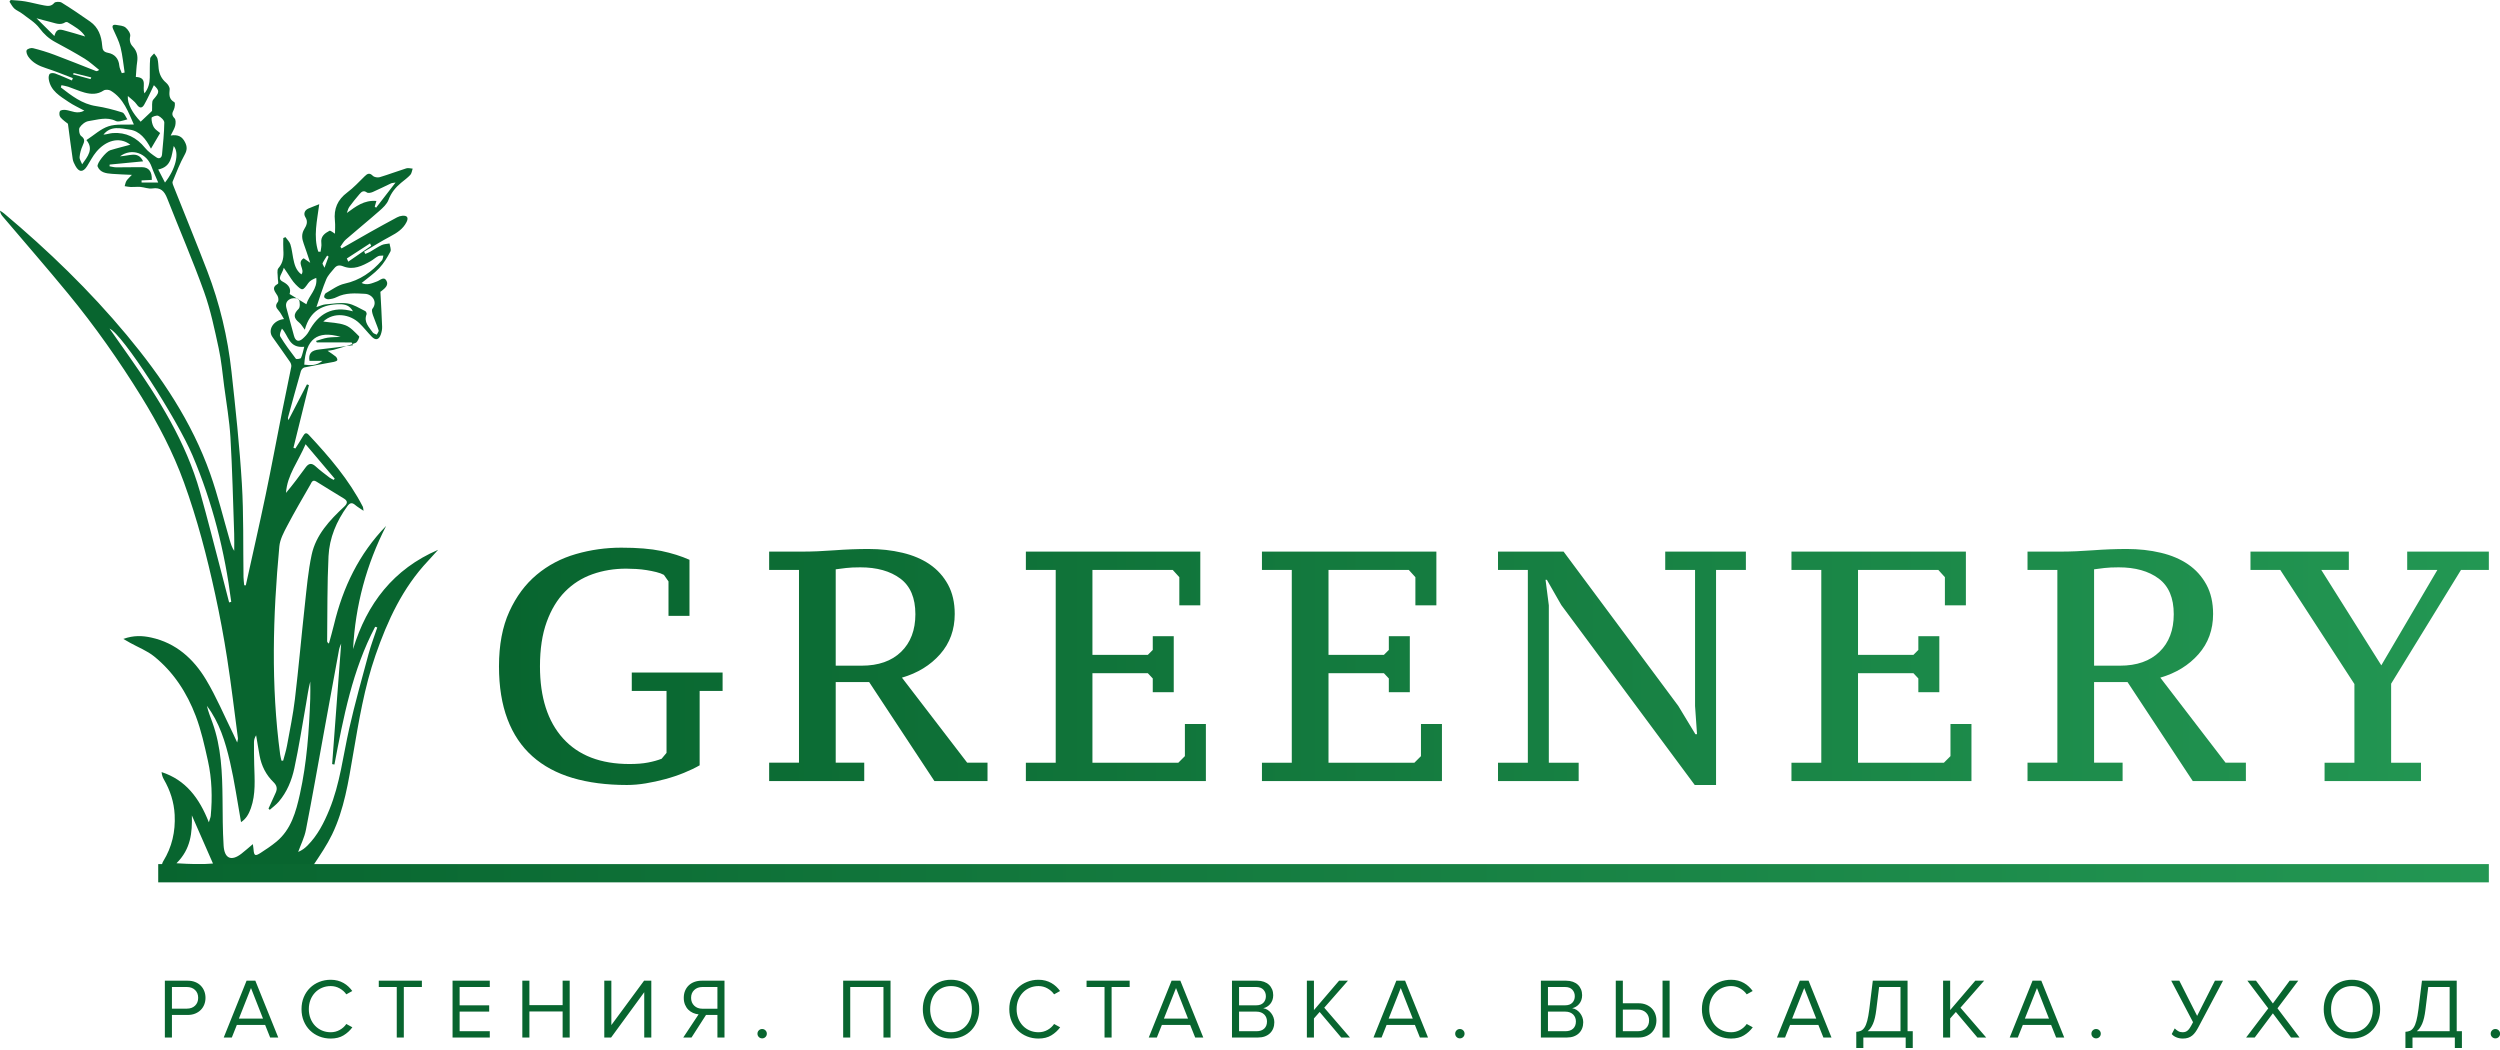 <?xml version="1.0" encoding="UTF-8"?>
<svg width="493px" height="207px" viewBox="0 0 493 207" version="1.1" xmlns="http://www.w3.org/2000/svg" xmlns:xlink="http://www.w3.org/1999/xlink">
    <!-- Generator: Sketch 59 (86127) - https://sketch.com -->
    <title>Group 2@1,5x</title>
    <desc>Created with Sketch.</desc>
    <defs>
        <linearGradient x1="0%" y1="50%" x2="100%" y2="50%" id="linearGradient-1">
            <stop stop-color="#08652F" offset="0%"></stop>
            <stop stop-color="#239753" offset="100%"></stop>
        </linearGradient>
        <linearGradient x1="0%" y1="50%" x2="100%" y2="50%" id="linearGradient-2">
            <stop stop-color="#08652F" offset="0%"></stop>
            <stop stop-color="#239753" offset="100%"></stop>
        </linearGradient>
    </defs>
    <g id="Page-1" stroke="none" stroke-width="1" fill="none" fill-rule="evenodd">
        <g id="Authorisation" transform="translate(-1316, -379)">
            <g id="Group-2" transform="translate(1316, 379)">
                <path d="M122.517,108 C125.706,108 128.337,108.217 130.405,108.647 C132.474,109.079 134.326,109.66 135.966,110.392 L135.966,121.446 L131.828,121.446 L131.828,114.658 L130.923,113.366 C130.534,113.15 130.038,112.968 129.435,112.816 C128.831,112.666 128.196,112.537 127.529,112.429 C126.858,112.321 126.17,112.245 125.459,112.202 C124.748,112.16 124.09,112.138 123.487,112.138 C121.116,112.138 118.896,112.504 116.827,113.237 C114.758,113.97 112.958,115.111 111.428,116.662 C109.897,118.213 108.69,120.208 107.808,122.642 C106.923,125.077 106.482,127.997 106.482,131.4 C106.482,137.52 108.001,142.259 111.04,145.621 C114.079,148.982 118.443,150.664 124.133,150.664 C125.556,150.664 126.773,150.567 127.786,150.372 C128.799,150.178 129.694,149.93 130.469,149.628 L131.439,148.465 L131.439,136.248 L124.586,136.248 L124.586,132.629 L142.496,132.629 L142.496,136.248 L137.97,136.248 L137.97,150.921 C137.065,151.439 136.03,151.934 134.867,152.409 C133.703,152.883 132.485,153.292 131.214,153.636 C129.942,153.983 128.659,154.261 127.367,154.476 C126.073,154.692 124.823,154.8 123.617,154.8 C119.607,154.8 116.039,154.336 112.915,153.411 C109.79,152.484 107.15,151.062 104.995,149.144 C102.84,147.227 101.202,144.792 100.081,141.84 C98.96,138.889 98.4,135.408 98.4,131.4 C98.4,127.177 99.079,123.579 100.437,120.606 C101.794,117.632 103.594,115.208 105.836,113.334 C108.076,111.459 110.653,110.101 113.563,109.261 C116.471,108.421 119.456,108 122.517,108 Z M308.339,108.776 L330.968,139.222 L334.331,144.781 L334.652,144.781 L334.265,139.222 L334.265,112.396 L328.383,112.396 L328.383,108.776 L344.288,108.776 L344.288,112.396 L338.405,112.396 L338.405,154.8 L334.203,154.8 L307.887,119.313 L305.042,114.335 L304.782,114.335 L305.429,119.377 L305.429,150.405 L311.313,150.405 L311.313,154.024 L295.406,154.024 L295.406,150.405 L301.291,150.405 L301.291,112.396 L295.406,112.396 L295.406,108.776 L308.339,108.776 Z M236.7,108.776 L236.7,119.377 L232.563,119.377 L232.563,113.819 L231.269,112.396 L215.428,112.396 L215.428,129.138 L226.355,129.138 L227.325,128.168 L227.325,125.454 L231.463,125.454 L231.463,136.507 L227.325,136.507 L227.325,133.792 L226.355,132.758 L215.428,132.758 L215.428,150.405 L232.369,150.405 L233.661,149.111 L233.661,142.777 L237.8,142.777 L237.8,154.024 L202.302,154.024 L202.302,150.405 L208.187,150.405 L208.187,112.396 L202.302,112.396 L202.302,108.776 L236.7,108.776 Z M283.253,108.776 L283.253,119.377 L279.115,119.377 L279.115,113.819 L277.821,112.396 L261.98,112.396 L261.98,129.138 L272.907,129.138 L273.878,128.168 L273.878,125.454 L278.016,125.454 L278.016,136.507 L273.878,136.507 L273.878,133.792 L272.907,132.758 L261.98,132.758 L261.98,150.405 L278.921,150.405 L280.214,149.111 L280.214,142.777 L284.352,142.777 L284.352,154.024 L248.856,154.024 L248.856,150.405 L254.739,150.405 L254.739,112.396 L248.856,112.396 L248.856,108.776 L283.253,108.776 Z M387.673,108.776 L387.673,119.377 L383.534,119.377 L383.534,113.819 L382.242,112.396 L366.401,112.396 L366.401,129.138 L377.328,129.138 L378.297,128.168 L378.297,125.454 L382.435,125.454 L382.435,136.507 L378.297,136.507 L378.297,133.792 L377.328,132.758 L366.401,132.758 L366.401,150.405 L383.341,150.405 L384.634,149.111 L384.634,142.777 L388.771,142.777 L388.771,154.024 L353.275,154.024 L353.275,150.405 L359.159,150.405 L359.159,112.396 L353.275,112.396 L353.275,108.776 L387.673,108.776 Z M463.19,108.776 L463.19,112.396 L457.761,112.396 L469.593,131.206 L480.649,112.396 L474.7,112.396 L474.7,108.776 L490.8,108.776 L490.8,112.396 L485.304,112.396 L471.531,134.827 L471.531,150.405 L477.417,150.405 L477.417,154.024 L458.407,154.024 L458.407,150.405 L464.29,150.405 L464.29,134.891 L449.678,112.396 L443.795,112.396 L443.795,108.776 L463.19,108.776 Z M171.267,108.259 C173.637,108.259 175.868,108.507 177.959,109.004 C180.05,109.5 181.849,110.266 183.358,111.301 C184.867,112.338 186.063,113.665 186.946,115.283 C187.83,116.901 188.272,118.832 188.272,121.075 C188.272,124.181 187.313,126.825 185.396,129.005 C183.477,131.184 180.966,132.726 177.862,133.632 L190.73,150.404 L194.738,150.404 L194.738,154.024 L184.264,154.024 L171.397,134.502 L164.803,134.502 L164.803,150.404 L170.428,150.404 L170.428,154.024 L151.677,154.024 L151.677,150.404 L157.56,150.404 L157.56,112.396 L151.677,112.396 L151.677,108.776 L158.207,108.776 C160.146,108.776 162.258,108.691 164.544,108.518 C166.828,108.346 169.069,108.259 171.267,108.259 Z M419.418,108.259 C421.789,108.259 424.02,108.507 426.111,109.004 C428.2,109.5 430,110.266 431.509,111.301 C433.019,112.338 434.214,113.665 435.098,115.283 C435.98,116.901 436.422,118.832 436.422,121.075 C436.422,124.181 435.464,126.825 433.546,129.005 C431.627,131.184 429.117,132.726 426.013,133.632 L438.88,150.404 L442.889,150.404 L442.889,154.024 L432.414,154.024 L419.548,134.502 L412.953,134.502 L412.953,150.404 L418.578,150.404 L418.578,154.024 L399.827,154.024 L399.827,150.404 L405.711,150.404 L405.711,112.396 L399.827,112.396 L399.827,108.776 L406.357,108.776 C408.297,108.776 410.409,108.691 412.692,108.518 C414.979,108.346 417.221,108.259 419.418,108.259 Z M169.651,111.879 C168.53,111.879 167.592,111.922 166.838,112.01 C166.084,112.096 165.406,112.184 164.803,112.27 L164.803,131.271 L169.91,131.271 C173.228,131.271 175.826,130.36 177.702,128.538 C179.577,126.716 180.514,124.244 180.514,121.119 C180.514,117.91 179.521,115.566 177.54,114.092 C175.556,112.617 172.926,111.879 169.651,111.879 Z M417.802,111.879 C416.681,111.879 415.742,111.922 414.988,112.01 C414.235,112.096 413.556,112.184 412.953,112.27 L412.953,131.271 L418.061,131.271 C421.38,131.271 423.978,130.36 425.852,128.538 C427.728,126.716 428.664,124.244 428.664,121.119 C428.664,117.91 427.673,115.566 425.69,114.092 C423.707,112.617 421.078,111.879 417.802,111.879 Z" id="Combined-Shape" fill="url(#linearGradient-1)"></path>
                <path d="M32.51,204.6 L32.51,193.394 L37.013,193.394 C37.573,193.394 38.071,193.484 38.508,193.663 C38.945,193.842 39.312,194.086 39.608,194.394 C39.905,194.702 40.132,195.06 40.289,195.469 C40.446,195.878 40.524,196.312 40.524,196.771 C40.524,197.23 40.446,197.664 40.289,198.073 C40.132,198.482 39.902,198.84 39.6,199.148 C39.298,199.456 38.928,199.7 38.491,199.879 C38.054,200.058 37.562,200.148 37.013,200.148 L33.905,200.148 L33.905,204.6 L32.51,204.6 Z M36.845,198.905 C37.517,198.905 38.057,198.709 38.466,198.317 C38.875,197.925 39.079,197.41 39.079,196.771 C39.079,196.133 38.875,195.618 38.466,195.226 C38.057,194.834 37.517,194.638 36.845,194.638 L33.905,194.638 L33.905,198.905 L36.845,198.905 Z M53.275,204.6 L52.284,202.114 L46.706,202.114 L45.715,204.6 L44.119,204.6 L48.622,193.394 L50.352,193.394 L54.871,204.6 L53.275,204.6 Z M49.495,194.839 L47.11,200.87 L51.864,200.87 L49.495,194.839 Z M65.22,204.802 C64.414,204.802 63.66,204.662 62.96,204.382 C62.26,204.102 61.65,203.707 61.129,203.197 C60.608,202.688 60.2,202.077 59.903,201.366 C59.606,200.655 59.458,199.868 59.458,199.006 C59.458,198.143 59.606,197.356 59.903,196.645 C60.2,195.934 60.608,195.324 61.129,194.814 C61.65,194.304 62.26,193.91 62.96,193.63 C63.66,193.35 64.414,193.21 65.22,193.21 C65.713,193.21 66.169,193.266 66.589,193.378 C67.009,193.49 67.396,193.646 67.748,193.848 C68.101,194.05 68.42,194.285 68.706,194.554 C68.992,194.822 69.246,195.114 69.47,195.427 L68.294,196.082 C67.97,195.612 67.536,195.223 66.992,194.915 C66.449,194.607 65.858,194.453 65.22,194.453 C64.604,194.453 64.033,194.565 63.506,194.789 C62.98,195.013 62.524,195.326 62.137,195.73 C61.751,196.133 61.448,196.612 61.23,197.166 C61.012,197.72 60.902,198.334 60.902,199.006 C60.902,199.666 61.012,200.277 61.23,200.837 C61.448,201.397 61.751,201.878 62.137,202.282 C62.524,202.685 62.98,202.998 63.506,203.222 C64.033,203.446 64.604,203.558 65.22,203.558 C65.858,203.558 66.449,203.407 66.992,203.105 C67.536,202.802 67.97,202.41 68.294,201.929 L69.487,202.584 C69.017,203.222 68.437,203.752 67.748,204.172 C67.06,204.592 66.217,204.802 65.22,204.802 Z M78.24,204.6 L78.24,194.638 L74.695,194.638 L74.695,193.394 L83.196,193.394 L83.196,194.638 L79.634,194.638 L79.634,204.6 L78.24,204.6 Z M89.244,204.6 L89.244,193.394 L96.586,193.394 L96.586,194.638 L90.638,194.638 L90.638,198.25 L96.468,198.25 L96.468,199.493 L90.638,199.493 L90.638,203.357 L96.586,203.357 L96.586,204.6 L89.244,204.6 Z M110.95,204.6 L110.95,199.459 L104.398,199.459 L104.398,204.6 L103.003,204.6 L103.003,193.394 L104.398,193.394 L104.398,198.216 L110.95,198.216 L110.95,193.394 L112.344,193.394 L112.344,204.6 L110.95,204.6 Z M119.165,204.6 L119.165,193.394 L120.559,193.394 L120.559,202.147 L127.01,193.394 L128.438,193.394 L128.438,204.6 L127.044,204.6 L127.044,195.662 L120.509,204.6 L119.165,204.6 Z M134.738,204.6 L137.762,200.03 C137.382,199.997 137.015,199.902 136.662,199.745 C136.309,199.588 135.998,199.375 135.73,199.106 C135.461,198.838 135.245,198.507 135.083,198.115 C134.92,197.723 134.839,197.275 134.839,196.771 C134.839,196.256 134.926,195.791 135.1,195.377 C135.273,194.962 135.517,194.607 135.83,194.31 C136.144,194.013 136.516,193.786 136.948,193.63 C137.379,193.473 137.852,193.394 138.367,193.394 L142.87,193.394 L142.87,204.6 L141.475,204.6 L141.475,200.148 L139.224,200.148 L136.368,204.6 L134.738,204.6 Z M141.475,198.922 L141.475,194.638 L138.518,194.638 C137.858,194.638 137.32,194.834 136.906,195.226 C136.491,195.618 136.284,196.133 136.284,196.771 C136.284,197.41 136.491,197.928 136.906,198.325 C137.32,198.723 137.858,198.922 138.518,198.922 L141.475,198.922 Z M150.295,204.768 C150.038,204.768 149.819,204.678 149.64,204.499 C149.461,204.32 149.371,204.102 149.371,203.844 C149.371,203.586 149.461,203.368 149.64,203.189 C149.819,203.01 150.038,202.92 150.295,202.92 C150.553,202.92 150.771,203.01 150.95,203.189 C151.13,203.368 151.219,203.586 151.219,203.844 C151.219,204.102 151.13,204.32 150.95,204.499 C150.771,204.678 150.553,204.768 150.295,204.768 Z M174.218,204.6 L174.218,194.638 L167.666,194.638 L167.666,204.6 L166.272,204.6 L166.272,193.394 L175.613,193.394 L175.613,204.6 L174.218,204.6 Z M187.541,204.802 C186.712,204.802 185.956,204.656 185.273,204.365 C184.59,204.074 184.004,203.668 183.517,203.147 C183.03,202.626 182.652,202.013 182.383,201.307 C182.114,200.602 181.98,199.834 181.98,199.006 C181.98,198.177 182.114,197.41 182.383,196.704 C182.652,195.998 183.03,195.385 183.517,194.864 C184.004,194.344 184.59,193.938 185.273,193.646 C185.956,193.355 186.712,193.21 187.541,193.21 C188.37,193.21 189.126,193.355 189.809,193.646 C190.492,193.938 191.077,194.344 191.564,194.864 C192.052,195.385 192.43,195.998 192.698,196.704 C192.967,197.41 193.102,198.177 193.102,199.006 C193.102,199.834 192.967,200.602 192.698,201.307 C192.43,202.013 192.052,202.626 191.564,203.147 C191.077,203.668 190.492,204.074 189.809,204.365 C189.126,204.656 188.37,204.802 187.541,204.802 Z M187.541,203.558 C188.168,203.558 188.734,203.444 189.238,203.214 C189.742,202.984 190.173,202.665 190.531,202.256 C190.89,201.848 191.167,201.366 191.363,200.812 C191.559,200.257 191.657,199.655 191.657,199.006 C191.657,198.356 191.559,197.751 191.363,197.191 C191.167,196.631 190.89,196.15 190.531,195.746 C190.173,195.343 189.742,195.027 189.238,194.797 C188.734,194.568 188.168,194.453 187.541,194.453 C186.914,194.453 186.345,194.568 185.836,194.797 C185.326,195.027 184.892,195.343 184.534,195.746 C184.175,196.15 183.901,196.631 183.71,197.191 C183.52,197.751 183.425,198.356 183.425,199.006 C183.425,199.655 183.52,200.257 183.71,200.812 C183.901,201.366 184.175,201.848 184.534,202.256 C184.892,202.665 185.326,202.984 185.836,203.214 C186.345,203.444 186.914,203.558 187.541,203.558 Z M204.794,204.802 C203.988,204.802 203.235,204.662 202.535,204.382 C201.835,204.102 201.224,203.707 200.704,203.197 C200.183,202.688 199.774,202.077 199.477,201.366 C199.18,200.655 199.032,199.868 199.032,199.006 C199.032,198.143 199.18,197.356 199.477,196.645 C199.774,195.934 200.183,195.324 200.704,194.814 C201.224,194.304 201.835,193.91 202.535,193.63 C203.235,193.35 203.988,193.21 204.794,193.21 C205.287,193.21 205.744,193.266 206.164,193.378 C206.584,193.49 206.97,193.646 207.323,193.848 C207.676,194.05 207.995,194.285 208.28,194.554 C208.566,194.822 208.821,195.114 209.045,195.427 L207.869,196.082 C207.544,195.612 207.11,195.223 206.567,194.915 C206.024,194.607 205.433,194.453 204.794,194.453 C204.178,194.453 203.607,194.565 203.081,194.789 C202.554,195.013 202.098,195.326 201.712,195.73 C201.325,196.133 201.023,196.612 200.804,197.166 C200.586,197.72 200.477,198.334 200.477,199.006 C200.477,199.666 200.586,200.277 200.804,200.837 C201.023,201.397 201.325,201.878 201.712,202.282 C202.098,202.685 202.554,202.998 203.081,203.222 C203.607,203.446 204.178,203.558 204.794,203.558 C205.433,203.558 206.024,203.407 206.567,203.105 C207.11,202.802 207.544,202.41 207.869,201.929 L209.062,202.584 C208.591,203.222 208.012,203.752 207.323,204.172 C206.634,204.592 205.791,204.802 204.794,204.802 Z M217.814,204.6 L217.814,194.638 L214.27,194.638 L214.27,193.394 L222.77,193.394 L222.77,194.638 L219.209,194.638 L219.209,204.6 L217.814,204.6 Z M235.69,204.6 L234.698,202.114 L229.121,202.114 L228.13,204.6 L226.534,204.6 L231.036,193.394 L232.766,193.394 L237.286,204.6 L235.69,204.6 Z M231.91,194.839 L229.524,200.87 L234.278,200.87 L231.91,194.839 Z M249.113,198.821 C249.432,198.872 249.706,198.977 249.961,199.14 C250.224,199.308 250.454,199.515 250.65,199.762 C250.846,200.008 251.003,200.288 251.12,200.602 C251.238,200.915 251.297,201.24 251.297,201.576 C251.297,202.024 251.224,202.433 251.078,202.802 C250.933,203.172 250.72,203.491 250.44,203.76 C250.16,204.029 249.821,204.236 249.424,204.382 C249.026,204.527 248.57,204.6 248.054,204.6 L242.947,204.6 L242.947,193.394 L247.937,193.394 C248.418,193.394 248.855,193.464 249.247,193.604 C249.639,193.744 249.97,193.94 250.238,194.192 C250.507,194.444 250.714,194.747 250.86,195.1 C251.006,195.452 251.078,195.836 251.078,196.25 C251.078,196.609 251.025,196.934 250.919,197.225 C250.812,197.516 250.667,197.771 250.482,197.989 C250.297,198.208 250.087,198.387 249.852,198.527 C249.617,198.667 249.371,198.765 249.113,198.821 Z M247.702,198.25 C248.34,198.25 248.822,198.079 249.146,197.737 C249.471,197.396 249.634,196.967 249.634,196.452 C249.634,195.948 249.471,195.52 249.146,195.167 C248.822,194.814 248.34,194.638 247.702,194.638 L244.342,194.638 L244.342,198.25 L247.702,198.25 Z M247.769,203.357 C248.43,203.357 248.942,203.186 249.306,202.844 C249.67,202.503 249.852,202.03 249.852,201.425 C249.852,201.167 249.807,200.921 249.718,200.686 C249.628,200.45 249.496,200.246 249.323,200.072 C249.149,199.899 248.934,199.759 248.676,199.652 C248.418,199.546 248.116,199.493 247.769,199.493 L244.342,199.493 L244.342,203.357 L247.769,203.357 Z M264.485,204.6 L260.234,199.56 L259.109,200.837 L259.109,204.6 L257.714,204.6 L257.714,193.394 L259.109,193.394 L259.109,199.19 L264.065,193.394 L265.812,193.394 L261.142,198.72 L266.215,204.6 L264.485,204.6 Z M280.008,204.6 L279.017,202.114 L273.439,202.114 L272.448,204.6 L270.852,204.6 L275.354,193.394 L277.085,193.394 L281.604,204.6 L280.008,204.6 Z M276.228,194.839 L273.842,200.87 L278.597,200.87 L276.228,194.839 Z M287.887,204.768 C287.63,204.768 287.411,204.678 287.232,204.499 C287.053,204.32 286.963,204.102 286.963,203.844 C286.963,203.586 287.053,203.368 287.232,203.189 C287.411,203.01 287.63,202.92 287.887,202.92 C288.145,202.92 288.363,203.01 288.542,203.189 C288.722,203.368 288.811,203.586 288.811,203.844 C288.811,204.102 288.722,204.32 288.542,204.499 C288.363,204.678 288.145,204.768 287.887,204.768 Z M310.03,198.821 C310.349,198.872 310.623,198.977 310.878,199.14 C311.141,199.308 311.371,199.515 311.567,199.762 C311.763,200.008 311.92,200.288 312.037,200.602 C312.155,200.915 312.214,201.24 312.214,201.576 C312.214,202.024 312.141,202.433 311.995,202.802 C311.85,203.172 311.637,203.491 311.357,203.76 C311.077,204.029 310.738,204.236 310.34,204.382 C309.943,204.527 309.486,204.6 308.971,204.6 L303.864,204.6 L303.864,193.394 L308.854,193.394 C309.335,193.394 309.772,193.464 310.164,193.604 C310.556,193.744 310.886,193.94 311.155,194.192 C311.424,194.444 311.631,194.747 311.777,195.1 C311.922,195.452 311.995,195.836 311.995,196.25 C311.995,196.609 311.942,196.934 311.836,197.225 C311.729,197.516 311.584,197.771 311.399,197.989 C311.214,198.208 311.004,198.387 310.769,198.527 C310.534,198.667 310.287,198.765 310.03,198.821 Z M308.618,198.25 C309.257,198.25 309.738,198.079 310.063,197.737 C310.388,197.396 310.55,196.967 310.55,196.452 C310.55,195.948 310.388,195.52 310.063,195.167 C309.738,194.814 309.257,194.638 308.618,194.638 L305.258,194.638 L305.258,198.25 L308.618,198.25 Z M308.686,203.357 C309.346,203.357 309.859,203.186 310.223,202.844 C310.587,202.503 310.769,202.03 310.769,201.425 C310.769,201.167 310.724,200.921 310.634,200.686 C310.545,200.45 310.413,200.246 310.24,200.072 C310.066,199.899 309.85,199.759 309.593,199.652 C309.335,199.546 309.033,199.493 308.686,199.493 L305.258,199.493 L305.258,203.357 L308.686,203.357 Z M320.026,193.394 L320.026,197.846 L323.134,197.846 C323.682,197.846 324.175,197.936 324.612,198.115 C325.049,198.294 325.418,198.538 325.721,198.846 C326.023,199.154 326.253,199.512 326.41,199.921 C326.566,200.33 326.645,200.764 326.645,201.223 C326.645,201.682 326.566,202.116 326.41,202.525 C326.253,202.934 326.026,203.292 325.729,203.6 C325.432,203.908 325.066,204.152 324.629,204.331 C324.192,204.51 323.694,204.6 323.134,204.6 L318.631,204.6 L318.631,193.394 L320.026,193.394 Z M320.026,199.09 L320.026,203.357 L322.966,203.357 C323.638,203.357 324.178,203.161 324.587,202.769 C324.996,202.377 325.2,201.862 325.2,201.223 C325.2,200.585 324.996,200.07 324.587,199.678 C324.178,199.286 323.638,199.09 322.966,199.09 L320.026,199.09 Z M327.854,204.6 L327.854,193.394 L329.249,193.394 L329.249,204.6 L327.854,204.6 Z M341.378,204.802 C340.572,204.802 339.819,204.662 339.119,204.382 C338.419,204.102 337.808,203.707 337.288,203.197 C336.767,202.688 336.358,202.077 336.061,201.366 C335.764,200.655 335.616,199.868 335.616,199.006 C335.616,198.143 335.764,197.356 336.061,196.645 C336.358,195.934 336.767,195.324 337.288,194.814 C337.808,194.304 338.419,193.91 339.119,193.63 C339.819,193.35 340.572,193.21 341.378,193.21 C341.871,193.21 342.328,193.266 342.748,193.378 C343.168,193.49 343.554,193.646 343.907,193.848 C344.26,194.05 344.579,194.285 344.864,194.554 C345.15,194.822 345.405,195.114 345.629,195.427 L344.453,196.082 C344.128,195.612 343.694,195.223 343.151,194.915 C342.608,194.607 342.017,194.453 341.378,194.453 C340.762,194.453 340.191,194.565 339.665,194.789 C339.138,195.013 338.682,195.326 338.296,195.73 C337.909,196.133 337.607,196.612 337.388,197.166 C337.17,197.72 337.061,198.334 337.061,199.006 C337.061,199.666 337.17,200.277 337.388,200.837 C337.607,201.397 337.909,201.878 338.296,202.282 C338.682,202.685 339.138,202.998 339.665,203.222 C340.191,203.446 340.762,203.558 341.378,203.558 C342.017,203.558 342.608,203.407 343.151,203.105 C343.694,202.802 344.128,202.41 344.453,201.929 L345.646,202.584 C345.175,203.222 344.596,203.752 343.907,204.172 C343.218,204.592 342.375,204.802 341.378,204.802 Z M359.573,204.6 L358.582,202.114 L353.004,202.114 L352.013,204.6 L350.417,204.6 L354.919,193.394 L356.65,193.394 L361.169,204.6 L359.573,204.6 Z M355.793,194.839 L353.407,200.87 L358.162,200.87 L355.793,194.839 Z M366.058,203.474 C366.394,203.452 366.693,203.385 366.956,203.273 C367.22,203.161 367.458,202.948 367.67,202.634 C367.883,202.321 368.065,201.878 368.216,201.307 C368.368,200.736 368.505,199.974 368.628,199.022 L369.317,193.394 L376.171,193.394 L376.171,203.357 L377.196,203.357 L377.196,206.666 L375.802,206.666 L375.802,204.6 L367.452,204.6 L367.452,206.666 L366.058,206.666 L366.058,203.474 Z M370.006,199.123 C369.86,200.31 369.642,201.234 369.35,201.895 C369.059,202.556 368.706,203.043 368.292,203.357 L374.777,203.357 L374.777,194.638 L370.56,194.638 L370.006,199.123 Z M389.947,204.6 L385.697,199.56 L384.571,200.837 L384.571,204.6 L383.177,204.6 L383.177,193.394 L384.571,193.394 L384.571,199.19 L389.527,193.394 L391.274,193.394 L386.604,198.72 L391.678,204.6 L389.947,204.6 Z M405.47,204.6 L404.479,202.114 L398.902,202.114 L397.91,204.6 L396.314,204.6 L400.817,193.394 L402.547,193.394 L407.066,204.6 L405.47,204.6 Z M401.69,194.839 L399.305,200.87 L404.059,200.87 L401.69,194.839 Z M413.35,204.768 C413.092,204.768 412.874,204.678 412.694,204.499 C412.515,204.32 412.426,204.102 412.426,203.844 C412.426,203.586 412.515,203.368 412.694,203.189 C412.874,203.01 413.092,202.92 413.35,202.92 C413.607,202.92 413.826,203.01 414.005,203.189 C414.184,203.368 414.274,203.586 414.274,203.844 C414.274,204.102 414.184,204.32 414.005,204.499 C413.826,204.678 413.607,204.768 413.35,204.768 Z M430.452,204.802 C429.982,204.802 429.55,204.718 429.158,204.55 C428.766,204.382 428.47,204.169 428.268,203.911 L428.856,202.802 C429.058,203.015 429.284,203.194 429.536,203.34 C429.788,203.486 430.071,203.558 430.385,203.558 C430.609,203.558 430.802,203.53 430.964,203.474 C431.127,203.418 431.281,203.326 431.426,203.197 C431.572,203.068 431.709,202.903 431.838,202.702 L432.114,202.239 L432.114,202.239 L432.468,201.576 L428.167,193.394 L429.763,193.394 L433.274,200.333 L436.786,193.394 L438.382,193.394 L433.493,202.618 C433.314,202.954 433.129,203.256 432.938,203.525 C432.748,203.794 432.535,204.023 432.3,204.214 C432.065,204.404 431.799,204.55 431.502,204.65 C431.205,204.751 430.855,204.802 430.452,204.802 Z M451.788,204.6 L448.21,199.829 L444.631,204.6 L442.934,204.6 L447.302,198.854 L443.186,193.394 L444.883,193.394 L448.21,197.88 L451.519,193.394 L453.216,193.394 L449.117,198.838 L453.468,204.6 L451.788,204.6 Z M463.8,204.802 C462.971,204.802 462.215,204.656 461.532,204.365 C460.849,204.074 460.264,203.668 459.776,203.147 C459.289,202.626 458.911,202.013 458.642,201.307 C458.374,200.602 458.239,199.834 458.239,199.006 C458.239,198.177 458.374,197.41 458.642,196.704 C458.911,195.998 459.289,195.385 459.776,194.864 C460.264,194.344 460.849,193.938 461.532,193.646 C462.215,193.355 462.971,193.21 463.8,193.21 C464.629,193.21 465.385,193.355 466.068,193.646 C466.751,193.938 467.336,194.344 467.824,194.864 C468.311,195.385 468.689,195.998 468.958,196.704 C469.226,197.41 469.361,198.177 469.361,199.006 C469.361,199.834 469.226,200.602 468.958,201.307 C468.689,202.013 468.311,202.626 467.824,203.147 C467.336,203.668 466.751,204.074 466.068,204.365 C465.385,204.656 464.629,204.802 463.8,204.802 Z M463.8,203.558 C464.427,203.558 464.993,203.444 465.497,203.214 C466.001,202.984 466.432,202.665 466.79,202.256 C467.149,201.848 467.426,201.366 467.622,200.812 C467.818,200.257 467.916,199.655 467.916,199.006 C467.916,198.356 467.818,197.751 467.622,197.191 C467.426,196.631 467.149,196.15 466.79,195.746 C466.432,195.343 466.001,195.027 465.497,194.797 C464.993,194.568 464.427,194.453 463.8,194.453 C463.173,194.453 462.604,194.568 462.095,194.797 C461.585,195.027 461.151,195.343 460.793,195.746 C460.434,196.15 460.16,196.631 459.97,197.191 C459.779,197.751 459.684,198.356 459.684,199.006 C459.684,199.655 459.779,200.257 459.97,200.812 C460.16,201.366 460.434,201.848 460.793,202.256 C461.151,202.665 461.585,202.984 462.095,203.214 C462.604,203.444 463.173,203.558 463.8,203.558 Z M474.35,203.474 C474.686,203.452 474.986,203.385 475.249,203.273 C475.512,203.161 475.75,202.948 475.963,202.634 C476.176,202.321 476.358,201.878 476.509,201.307 C476.66,200.736 476.798,199.974 476.921,199.022 L477.61,193.394 L484.464,193.394 L484.464,203.357 L485.489,203.357 L485.489,206.666 L484.094,206.666 L484.094,204.6 L475.745,204.6 L475.745,206.666 L474.35,206.666 L474.35,203.474 Z M478.298,199.123 C478.153,200.31 477.934,201.234 477.643,201.895 C477.352,202.556 476.999,203.043 476.585,203.357 L483.07,203.357 L483.07,194.638 L478.853,194.638 L478.298,199.123 Z M492.091,204.768 C491.834,204.768 491.615,204.678 491.436,204.499 C491.257,204.32 491.167,204.102 491.167,203.844 C491.167,203.586 491.257,203.368 491.436,203.189 C491.615,203.01 491.834,202.92 492.091,202.92 C492.349,202.92 492.567,203.01 492.746,203.189 C492.926,203.368 493.015,203.586 493.015,203.844 C493.015,204.102 492.926,204.32 492.746,204.499 C492.567,204.678 492.349,204.768 492.091,204.768 Z" id="РАСТЕНИЯ.ПОСТАВКА.ВЫСАДКА.УХОД." fill="#08652F" fill-rule="nonzero"></path>
                <path d="M63.991,52.8 C64.352,51.821 64.576,51.212 64.8,50.602 C64.703,50.536 64.605,50.468 64.508,50.4 C64.2,50.9 63.86,51.378 63.609,51.912 C63.549,52.038 63.788,52.348 63.991,52.8 L63.991,52.8 Z M17.855,15.6 C17.903,15.49 17.95,15.38 18,15.271 C16.843,14.98 15.685,14.691 14.528,14.4 C14.485,14.488 14.443,14.575 14.4,14.663 L17.855,15.6 Z M68.4,50.97 C68.492,51.18 68.585,51.391 68.677,51.6 C70.184,50.56 71.692,49.518 73.2,48.477 C73.124,48.318 73.048,48.16 72.973,48 C71.448,48.991 69.923,49.98 68.4,50.97 L68.4,50.97 Z M31.2,33.423 C31.675,34.342 32.082,35.124 32.535,36 C34.623,33.352 35.433,30.207 34.259,28.8 C33.793,30.7 33.883,32.873 31.2,33.423 L31.2,33.423 Z M60,68.386 C56.941,68.69 56.923,66.204 55.598,64.8 C55.357,65.349 55.052,66.006 55.281,66.384 C56.202,67.895 57.272,69.331 58.352,70.752 C58.442,70.869 59.276,70.755 59.351,70.589 C59.641,69.951 59.764,69.249 60,68.386 L60,68.386 Z M10.72,7.1 C11.061,5.939 11.466,5.689 12.471,5.945 C13.927,6.317 15.352,6.776 16.8,7.2 C16.055,5.946 14.648,5.209 13.335,4.392 C13.232,4.328 12.978,4.33 12.876,4.397 C11.87,5.053 10.903,4.559 9.939,4.33 C9.011,4.11 8.101,3.842 7.2,3.6 C8.344,4.738 9.438,5.825 10.72,7.1 L10.72,7.1 Z M21.622,32.454 C21.615,32.569 21.608,32.682 21.6,32.797 C22.048,32.868 22.495,32.998 22.945,33.001 C24.62,33.01 26.296,32.952 27.972,32.965 C29.336,32.976 30.001,33.834 29.934,35.477 C29.264,35.51 28.589,35.542 27.913,35.575 C27.915,35.717 27.918,35.858 27.921,36 L31.2,36 C30.71,34.836 30.264,33.898 29.915,32.921 C28.937,30.176 25.974,29.117 23.665,30.828 C24.491,30.786 25.298,30.574 26.115,30.512 C26.973,30.446 27.722,30.734 28.22,31.816 C25.893,32.041 23.757,32.248 21.622,32.454 L21.622,32.454 Z M27.736,24 C28.622,23.161 29.414,22.411 29.978,21.877 C30.052,21.004 29.873,20.049 30.212,19.661 C31.474,18.214 31.537,17.93 30.346,16.8 C29.73,18.054 29.146,19.387 28.441,20.633 C28.007,21.403 27.496,21.382 26.945,20.567 C26.542,19.971 25.907,19.572 25.21,18.935 C25.089,20.477 26.123,22.296 27.736,24 L27.736,24 Z M73.9,40.749 C73.99,40.82 74.078,40.89 74.166,40.961 C75.397,39.369 76.628,37.776 78,36 C77.551,36.078 77.308,36.071 77.112,36.162 C75.908,36.721 74.727,37.33 73.511,37.861 C73.169,38.01 72.601,38.131 72.365,37.962 C71.673,37.461 71.274,37.831 70.892,38.281 C70.199,39.093 69.519,39.918 68.895,40.781 C68.645,41.128 68.56,41.59 68.4,42 C70.184,40.704 71.791,39.426 74.225,39.63 C74.075,40.147 73.989,40.448 73.9,40.749 L73.9,40.749 Z M55.962,52.8 C55.696,53.993 54.515,54.91 55.761,55.545 C57.082,56.219 57.411,57.05 57.101,57.976 C58.3,58.708 59.296,59.317 60.418,60 C60.883,58.285 62.664,57.002 62.367,54.8 C61.729,55.037 61.14,55.338 60.81,55.804 C59.705,57.359 59.643,57.432 58.297,56.083 C57.63,55.417 57.177,54.552 56.63,53.775 C56.477,53.561 56.331,53.342 55.962,52.8 L55.962,52.8 Z M62.477,67.518 C62.425,67.422 62.372,67.327 62.32,67.229 C63.076,67.012 63.818,66.72 64.594,66.596 C65.435,66.464 66.306,66.487 67.165,66.441 C62.526,65.061 60.29,66.93 60,71.911 C61.207,72.05 62.378,72.156 63.593,71.167 L61.028,71.167 C60.787,69.703 61.41,69.076 62.98,68.912 C65.157,68.687 67.322,68.368 69.6,68.076 C69.422,67.717 69.374,67.53 69.324,67.53 C67.042,67.517 64.76,67.518 62.477,67.518 L62.477,67.518 Z M60.26,87.6 C58.805,91.029 56.616,93.702 56.4,97.2 C57.768,95.567 59.023,93.891 60.252,92.196 C60.853,91.366 61.433,91.229 62.241,91.971 C63.105,92.766 64.057,93.462 64.987,94.182 C65.233,94.372 65.536,94.49 65.813,94.64 C65.876,94.554 65.938,94.468 66,94.383 C64.181,92.234 62.363,90.084 60.26,87.6 L60.26,87.6 Z M29.77,29.318 C28.769,27.406 27.569,25.846 25.587,25.565 C23.803,25.312 21.859,24.711 20.4,26.547 C21.037,26.519 21.649,26.276 22.272,26.236 C24.846,26.071 26.922,27.096 28.61,29.166 C29.222,29.916 30.051,30.498 30.853,31.039 C31.355,31.378 31.886,31.179 31.952,30.463 C32.146,28.369 32.373,26.27 32.4,24.171 C32.407,23.712 31.712,23.073 31.205,22.837 C30.865,22.678 29.895,23.066 29.888,23.238 C29.865,23.85 30.02,24.548 30.324,25.075 C30.602,25.559 31.159,25.866 31.579,26.236 C30.989,27.241 30.467,28.13 29.77,29.318 L29.77,29.318 Z M37.836,160.8 C37.91,164.165 37.662,167.403 34.8,170.236 C37.586,170.406 39.875,170.475 42,170.289 C40.543,166.972 39.189,163.887 37.836,160.8 L37.836,160.8 Z M60.109,65.018 C59.642,64.412 59.388,63.922 59.002,63.616 C57.885,62.731 57.805,61.965 58.885,60.908 C59.207,60.593 59.164,59.607 58.959,59.068 C58.864,58.818 57.922,58.721 57.46,58.872 C56.703,59.123 56.204,59.725 56.474,60.701 C56.979,62.529 57.464,64.363 57.966,66.194 C58.264,67.281 58.878,67.506 59.704,66.776 C60.15,66.38 60.593,65.92 60.878,65.394 C62.803,61.848 65.536,60.242 69.6,61.394 C68.97,60.218 68.014,59.994 67.028,59.994 C63.733,59.993 61.143,61.19 60.109,65.018 L60.109,65.018 Z M26.4,24.55 C25.306,22.128 24.392,19.42 21.837,17.886 C21.472,17.665 20.761,17.626 20.43,17.848 C19.213,18.663 17.946,18.601 16.672,18.255 C15.577,17.956 14.533,17.472 13.455,17.105 C13.024,16.957 12.565,16.899 12.12,16.8 C12.081,16.947 12.04,17.093 12,17.24 C14.104,18.865 16.171,20.504 18.948,20.924 C20.695,21.188 22.425,21.641 24.113,22.173 C24.544,22.308 24.788,23.064 25.118,23.535 C24.642,23.666 24.173,23.824 23.69,23.912 C23.418,23.962 23.082,23.981 22.847,23.863 C21.05,22.966 19.241,23.625 17.469,23.879 C16.816,23.973 16.08,24.57 15.701,25.155 C15.47,25.511 15.652,26.564 15.991,26.811 C16.834,27.424 16.651,27.936 16.307,28.7 C15.988,29.404 15.759,30.193 15.696,30.962 C15.66,31.424 16.019,31.919 16.199,32.4 C17.313,30.822 18.519,29.403 17.044,27.625 C18.547,26.648 19.853,25.412 21.389,24.907 C22.913,24.406 24.666,24.641 26.4,24.55 L26.4,24.55 Z M62.4,60.562 C63.203,60.306 63.661,60.069 64.136,60.028 C65.597,59.901 67.101,59.622 68.523,59.839 C69.744,60.026 70.883,60.799 72.038,61.355 C72.193,61.43 72.349,61.819 72.287,61.978 C71.678,63.534 72.776,64.496 73.509,65.567 C73.661,65.788 74.025,65.86 74.292,66 C74.427,65.715 74.736,65.375 74.666,65.154 C74.35,64.146 73.896,63.183 73.559,62.181 C73.421,61.776 73.244,61.143 73.438,60.902 C74.537,59.532 73.402,58.018 71.985,57.941 C70.07,57.836 68.162,57.69 66.355,58.607 C65.884,58.847 65.324,58.968 64.794,59.014 C64.511,59.038 64.08,58.86 63.951,58.636 C63.853,58.466 64.04,57.931 64.244,57.815 C65.454,57.128 66.641,56.225 67.953,55.939 C71.002,55.274 73.331,53.612 75.319,51.335 C75.513,51.113 75.512,50.717 75.6,50.4 C75.255,50.433 74.862,50.375 74.572,50.521 C74.056,50.78 73.622,51.198 73.118,51.486 C71.43,52.453 69.671,53.307 67.694,52.526 C66.924,52.221 66.41,52.308 65.944,52.878 C65.368,53.582 64.685,54.262 64.339,55.078 C63.627,56.759 63.106,58.523 62.4,60.562 L62.4,60.562 Z M45.183,118.8 C45.321,118.76 45.46,118.722 45.6,118.684 C44.333,108.723 41.896,99.085 37.968,89.82 C34.896,82.574 24.119,65.815 21.6,64.8 C22.968,66.745 24.265,68.581 25.554,70.419 C31.325,78.65 36.653,87.132 39.435,96.982 C40.956,102.369 42.316,107.803 43.742,113.217 C44.232,115.076 44.703,116.939 45.183,118.8 L45.183,118.8 Z M74.4,123.731 C74.26,123.687 74.122,123.643 73.982,123.6 C69.5,132.117 67.728,141.444 65.948,150.769 C65.8,150.739 65.65,150.708 65.5,150.678 C66.094,142.728 66.69,134.777 67.278,126.905 C67.163,127.229 66.941,127.661 66.858,128.116 C65.836,133.636 64.836,139.159 63.827,144.682 C62.672,151.011 61.561,157.346 60.325,163.661 C60.035,165.147 59.318,166.554 58.8,168 C59.559,167.688 60.14,167.242 60.649,166.728 C62.638,164.722 63.879,162.275 64.932,159.712 C67.061,154.541 67.651,149.016 68.874,143.634 C69.997,138.697 71.365,133.814 72.69,128.923 C73.165,127.167 73.825,125.46 74.4,123.731 L74.4,123.731 Z M49.864,166.46 C49.929,166.948 49.973,167.186 49.991,167.426 C50.086,168.759 50.294,168.899 51.398,168.186 C52.47,167.493 53.543,166.78 54.528,165.963 C57.409,163.573 58.365,160.095 59.14,156.604 C60.513,150.422 60.946,144.115 61.18,137.794 C61.221,136.663 61.186,135.531 61.186,134.4 C60.801,135.87 60.611,137.333 60.356,138.785 C59.613,143.024 58.949,147.284 58.047,151.487 C57.532,153.887 56.59,156.192 54.975,158.084 C54.457,158.692 53.794,159.165 53.196,159.7 C53.113,159.617 53.031,159.534 52.948,159.452 C53.426,158.399 53.908,157.35 54.38,156.294 C54.74,155.487 54.577,154.864 53.922,154.228 C52.466,152.818 51.569,151.047 51.192,149.012 C50.945,147.677 50.736,146.335 50.509,144.998 C50.206,145.46 50.089,145.925 50.084,146.391 C50.076,147.868 50.091,149.347 50.131,150.824 C50.208,153.698 50.454,156.59 49.478,159.365 C49.094,160.458 48.542,161.484 47.532,162.125 C46.804,158.064 46.251,154.097 45.349,150.218 C44.443,146.308 43.27,142.45 40.8,139.19 C41.056,140.328 41.494,141.393 41.887,142.475 C43.647,147.332 43.829,152.416 43.884,157.519 C43.915,160.598 43.904,163.684 44.096,166.754 C44.256,169.318 45.616,169.885 47.589,168.365 C48.31,167.811 48.991,167.195 49.864,166.46 L49.864,166.46 Z M55.507,149.997 C55.618,149.999 55.727,150 55.838,150 C56.094,149.021 56.411,148.053 56.593,147.06 C57.153,143.993 57.794,140.932 58.161,137.841 C58.892,131.689 59.431,125.516 60.11,119.357 C60.478,116.022 60.757,112.657 61.461,109.385 C62.303,105.478 65.003,102.595 67.866,99.921 C68.552,99.282 68.618,98.806 67.823,98.311 C66.024,97.191 64.194,96.116 62.406,94.979 C61.618,94.478 61.445,95.146 61.218,95.54 C59.659,98.249 58.079,100.948 56.626,103.714 C55.956,104.989 55.214,106.372 55.086,107.758 C53.814,121.436 53.413,135.119 55.247,148.788 C55.303,149.196 55.42,149.594 55.507,149.997 L55.507,149.997 Z M26.013,34.482 C24.578,34.413 23.33,34.383 22.088,34.282 C20.957,34.191 19.764,34.065 19.251,32.838 C19.007,32.252 20.9,29.891 21.724,29.63 C22.404,29.414 23.097,29.237 23.785,29.047 C24.435,28.87 25.086,28.702 25.706,28.536 C23.497,26.839 20.826,27.76 19,29.933 C18.282,30.787 17.773,31.82 17.171,32.773 C16.386,34.017 15.582,34.004 14.872,32.709 C14.642,32.289 14.41,31.834 14.339,31.371 C14.003,29.113 13.721,26.848 13.397,24.408 C13.031,24.104 12.38,23.683 11.903,23.115 C11.683,22.854 11.641,22.202 11.821,21.919 C11.966,21.685 12.574,21.632 12.952,21.681 C14.109,21.831 15.223,22.588 16.628,21.817 C15.509,21.207 14.463,20.739 13.53,20.103 C11.846,18.955 9.964,17.926 9.613,15.61 C9.56,15.26 9.605,14.732 9.823,14.552 C10.052,14.363 10.585,14.384 10.913,14.506 C12.02,14.915 13.095,15.41 14.182,15.872 C14.243,15.716 14.304,15.56 14.366,15.405 C12.605,14.743 10.865,14.015 9.074,13.443 C7.686,13.001 6.443,12.395 5.593,11.193 C5.342,10.836 5.105,10.209 5.257,9.904 C5.4,9.619 6.116,9.4 6.495,9.496 C7.931,9.854 9.355,10.29 10.742,10.811 C13.483,11.837 16.195,12.941 18.92,14.004 C19.059,14.057 19.227,14.027 19.555,13.787 C18.607,13.043 17.718,12.204 16.699,11.576 C14.812,10.417 12.864,9.353 10.912,8.304 C9.647,7.626 8.673,6.743 7.788,5.561 C6.91,4.388 5.527,3.59 4.337,2.662 C3.864,2.293 3.258,2.083 2.822,1.68 C2.428,1.317 2.182,0.79 1.872,0.337 C1.95,0.225 2.028,0.112 2.107,0 C3.052,0.087 4.008,0.115 4.943,0.275 C6.208,0.493 7.452,0.845 8.717,1.074 C9.415,1.199 10.101,1.299 10.697,0.577 C10.913,0.314 11.792,0.291 12.15,0.512 C14.067,1.696 15.936,2.964 17.78,4.259 C19.391,5.389 20.003,7.092 20.147,8.969 C20.21,9.788 20.345,10.238 21.317,10.421 C22.588,10.66 23.405,11.533 23.527,12.951 C23.571,13.455 23.847,13.938 24.018,14.43 C24.205,14.388 24.391,14.346 24.579,14.304 C24.32,12.636 24.174,10.94 23.766,9.31 C23.456,8.076 22.83,6.92 22.313,5.742 C22.007,5.044 22.286,4.807 22.934,4.915 C23.564,5.02 24.309,5.057 24.762,5.425 C25.24,5.812 25.78,6.623 25.676,7.123 C25.494,8.005 25.656,8.623 26.212,9.215 C27.023,10.084 27.217,11.088 27.044,12.24 C26.899,13.192 26.871,14.162 26.787,15.176 C29.253,15.28 27.941,17.202 28.497,18.406 C29.255,17.454 29.515,16.425 29.534,15.311 C29.557,14.061 29.502,12.807 29.612,11.566 C29.642,11.204 30.119,10.881 30.391,10.542 C30.621,10.881 30.959,11.193 31.055,11.566 C31.215,12.187 31.213,12.847 31.285,13.49 C31.411,14.62 31.858,15.553 32.755,16.311 C33.115,16.616 33.491,17.197 33.455,17.618 C33.363,18.659 33.276,19.54 34.39,20.161 C34.581,20.268 34.488,21.231 34.262,21.657 C33.912,22.32 33.839,22.731 34.424,23.329 C34.694,23.605 34.661,24.328 34.55,24.798 C34.414,25.378 34.053,25.904 33.659,26.725 C35.177,26.474 35.957,26.988 36.485,28.041 C36.924,28.911 36.926,29.592 36.417,30.507 C35.483,32.191 34.774,34.004 34.049,35.794 C33.93,36.089 34.163,36.564 34.307,36.926 C36.494,42.436 38.75,47.922 40.875,53.458 C43.33,59.852 44.905,66.488 45.651,73.29 C46.456,80.639 47.25,87.998 47.696,95.373 C48.067,101.504 47.924,107.664 48.02,113.81 C48.027,114.346 48.111,114.881 48.16,115.416 C48.265,115.42 48.369,115.423 48.473,115.426 C49.78,109.494 51.136,103.576 52.38,97.632 C53.518,92.197 54.526,86.735 55.61,81.289 C56.205,78.299 56.853,75.32 57.438,72.33 C57.497,72.032 57.369,71.628 57.191,71.368 C56.056,69.714 54.881,68.089 53.725,66.449 C52.76,65.079 53.861,63.149 56.006,62.918 C55.609,62.278 55.34,61.68 54.922,61.214 C54.411,60.646 54.25,60.212 54.79,59.539 C54.983,59.298 54.909,58.663 54.728,58.333 C54.271,57.499 53.376,56.758 54.804,55.957 C54.964,55.867 54.772,55.182 54.777,54.773 C54.784,54.134 54.568,53.278 54.894,52.903 C55.846,51.808 55.972,50.618 55.875,49.287 C55.819,48.509 55.866,47.724 55.866,46.941 C56.009,46.881 56.15,46.82 56.293,46.761 C56.627,47.232 57.093,47.658 57.262,48.182 C57.546,49.058 57.633,49.997 57.812,50.908 C58.056,52.131 58.349,53.329 59.446,54.112 C60.227,53.103 58.396,51.836 59.891,50.931 C60.225,51.164 60.54,51.383 61.177,51.826 C60.672,50.329 60.306,49.175 59.888,48.037 C59.53,47.058 59.413,46.155 60.002,45.178 C60.417,44.49 60.811,43.744 60.22,42.823 C59.826,42.209 60.025,41.466 60.822,41.119 C61.439,40.851 62.073,40.618 62.953,40.268 C62.536,43.523 61.765,46.605 62.762,49.628 C62.913,49.635 63.066,49.641 63.218,49.648 C63.277,49.075 63.448,48.487 63.37,47.934 C63.187,46.613 64.037,46.005 64.972,45.51 C65.164,45.409 65.644,45.854 66.059,46.087 C66.059,45.379 66.142,44.438 66.044,43.518 C65.794,41.18 66.564,39.385 68.471,37.959 C69.717,37.027 70.794,35.863 71.909,34.767 C72.452,34.232 72.863,34.009 73.521,34.667 C73.798,34.945 74.471,35.062 74.873,34.942 C76.643,34.414 78.371,33.747 80.132,33.196 C80.504,33.079 80.96,33.228 81.376,33.255 C81.23,33.672 81.191,34.185 80.918,34.483 C80.375,35.071 79.704,35.542 79.084,36.058 C77.988,36.976 77.135,38.019 76.61,39.419 C76.296,40.259 75.507,40.979 74.798,41.602 C72.626,43.517 70.373,45.342 68.187,47.243 C67.751,47.623 67.47,48.182 67.117,48.659 L67.359,48.989 C69.244,47.912 71.124,46.823 73.017,45.76 C74.769,44.776 76.532,43.812 78.302,42.861 C78.613,42.694 78.979,42.582 79.33,42.55 C80.303,42.457 80.608,42.916 80.169,43.794 C79.484,45.165 78.281,45.923 76.971,46.62 C75.212,47.554 73.523,48.619 71.804,49.628 C71.881,49.775 71.957,49.924 72.034,50.073 C72.349,49.937 72.68,49.827 72.978,49.657 C73.746,49.221 74.474,48.7 75.271,48.327 C75.734,48.109 76.3,48.112 76.819,48.016 C76.888,48.554 77.191,49.217 76.983,49.608 C76.371,50.767 75.676,51.93 74.786,52.878 C73.777,53.955 72.523,54.803 71.307,55.805 C72.413,56.353 73.383,55.843 74.359,55.492 C74.985,55.269 75.704,54.421 76.216,55.374 C76.678,56.232 75.906,56.857 75.257,57.37 C75.105,57.491 74.937,57.591 75.014,57.539 C75.14,59.973 75.278,62.208 75.356,64.446 C75.375,64.958 75.257,65.503 75.084,65.99 C74.714,67.033 74.055,67.172 73.289,66.376 C72.452,65.507 71.711,64.543 70.84,63.712 C69.024,61.976 65.873,61.429 63.748,63.41 C65.209,63.627 66.742,63.626 68.086,64.13 C69.135,64.523 69.989,65.506 70.824,66.335 C70.932,66.443 70.508,67.464 70.15,67.606 C68.745,68.165 67.272,68.549 65.816,68.977 C65.476,69.077 65.111,69.095 64.599,69.177 C65.216,69.604 65.738,69.919 66.198,70.307 C66.386,70.464 66.564,70.807 66.518,71.014 C66.484,71.173 66.103,71.313 65.856,71.36 C63.912,71.732 61.957,72.058 60.02,72.462 C59.746,72.519 59.42,72.898 59.335,73.19 C58.456,76.247 57.619,79.317 56.78,82.384 C56.753,82.483 56.825,82.606 56.881,82.845 C58.132,80.43 59.333,78.114 60.533,75.797 C60.664,75.847 60.791,75.896 60.922,75.945 L57.867,88.307 C57.995,88.349 58.122,88.392 58.25,88.435 C58.769,87.605 59.313,86.791 59.795,85.94 C60.121,85.366 60.428,85.262 60.899,85.768 C64.954,90.115 68.818,94.606 71.56,99.944 C71.624,100.067 71.612,100.232 71.69,100.73 C70.985,100.246 70.484,99.959 70.054,99.59 C69.407,99.034 68.979,99.151 68.487,99.83 C66.349,102.78 64.96,106.079 64.783,109.68 C64.509,115.25 64.581,120.838 64.512,126.418 C64.509,126.565 64.571,126.714 64.864,126.915 C65.198,125.673 65.56,124.439 65.86,123.188 C67.619,115.84 70.781,109.229 76.138,103.717 C72.24,111.343 70.07,119.423 69.626,128 C72.354,119.008 77.616,112.207 86.4,108.422 C85.738,109.152 85.086,109.893 84.41,110.61 C79.394,115.925 76.418,122.389 74.059,129.184 C71.849,135.552 70.762,142.181 69.624,148.798 C68.701,154.174 67.882,159.603 65.478,164.572 C64.48,166.634 63.173,168.554 61.898,170.467 C61.627,170.874 60.894,171.161 60.363,171.175 C56.096,171.294 51.823,171.336 47.554,171.401 C42.679,171.474 37.804,171.555 32.927,171.6 C32.574,171.603 31.958,171.384 31.919,171.18 C31.837,170.763 31.954,170.216 32.185,169.842 C33.924,167.03 34.607,163.988 34.445,160.693 C34.318,158.165 33.561,155.87 32.314,153.699 C32.07,153.277 31.913,152.804 31.864,152.253 C36.619,153.81 39.29,157.354 41.185,162.16 C41.386,161.494 41.53,161.196 41.558,160.886 C41.895,157.244 41.793,153.605 41.002,150.037 C40.34,147.053 39.682,144.032 38.6,141.188 C36.865,136.62 34.232,132.539 30.386,129.438 C29.003,128.323 27.261,127.655 25.685,126.779 C25.318,126.575 24.959,126.363 24.321,125.997 C26.352,125.258 28.095,125.347 29.816,125.723 C34.711,126.796 38.174,129.928 40.642,134.051 C42.685,137.462 44.236,141.17 46.002,144.748 C46.232,145.214 46.439,145.693 46.772,146.415 C46.854,145.964 46.945,145.758 46.92,145.565 C46.227,140.322 45.606,135.066 44.794,129.841 C44.138,125.616 43.352,121.406 42.443,117.23 C40.816,109.744 38.894,102.339 36.274,95.124 C34.117,89.182 31.216,83.634 27.908,78.274 C23.519,71.166 18.728,64.342 13.424,57.897 C9.201,52.764 4.832,47.752 0.532,42.684 C0.279,42.388 0.059,42.064 0,41.538 C0.264,41.717 0.546,41.874 0.788,42.078 C9.509,49.409 17.682,57.292 24.986,66.067 C31.875,74.344 37.833,83.192 41.45,93.413 C42.969,97.705 44.037,102.155 45.31,106.534 C45.518,107.245 45.731,107.954 46.187,108.631 C46.187,107.518 46.22,106.404 46.181,105.294 C45.958,98.95 45.815,92.6 45.443,86.266 C45.244,82.894 44.65,79.544 44.209,76.188 C43.878,73.668 43.658,71.118 43.117,68.641 C42.303,64.908 41.529,61.126 40.241,57.543 C38.013,51.331 35.383,45.265 32.971,39.117 C32.419,37.718 31.704,36.901 30.035,37.162 C29.281,37.28 28.462,36.924 27.666,36.858 C27.044,36.808 26.412,36.898 25.787,36.878 C25.384,36.865 24.985,36.77 24.584,36.711 C24.7,36.353 24.75,35.953 24.948,35.648 C25.199,35.262 25.571,34.953 26.013,34.482 L26.013,34.482 Z" id="Fill-51" fill="#08652F"></path>
                <rect id="Rectangle" fill="url(#linearGradient-2)" x="31.2" y="170.4" width="459.6" height="3.6"></rect>
            </g>
        </g>
    </g>
</svg>